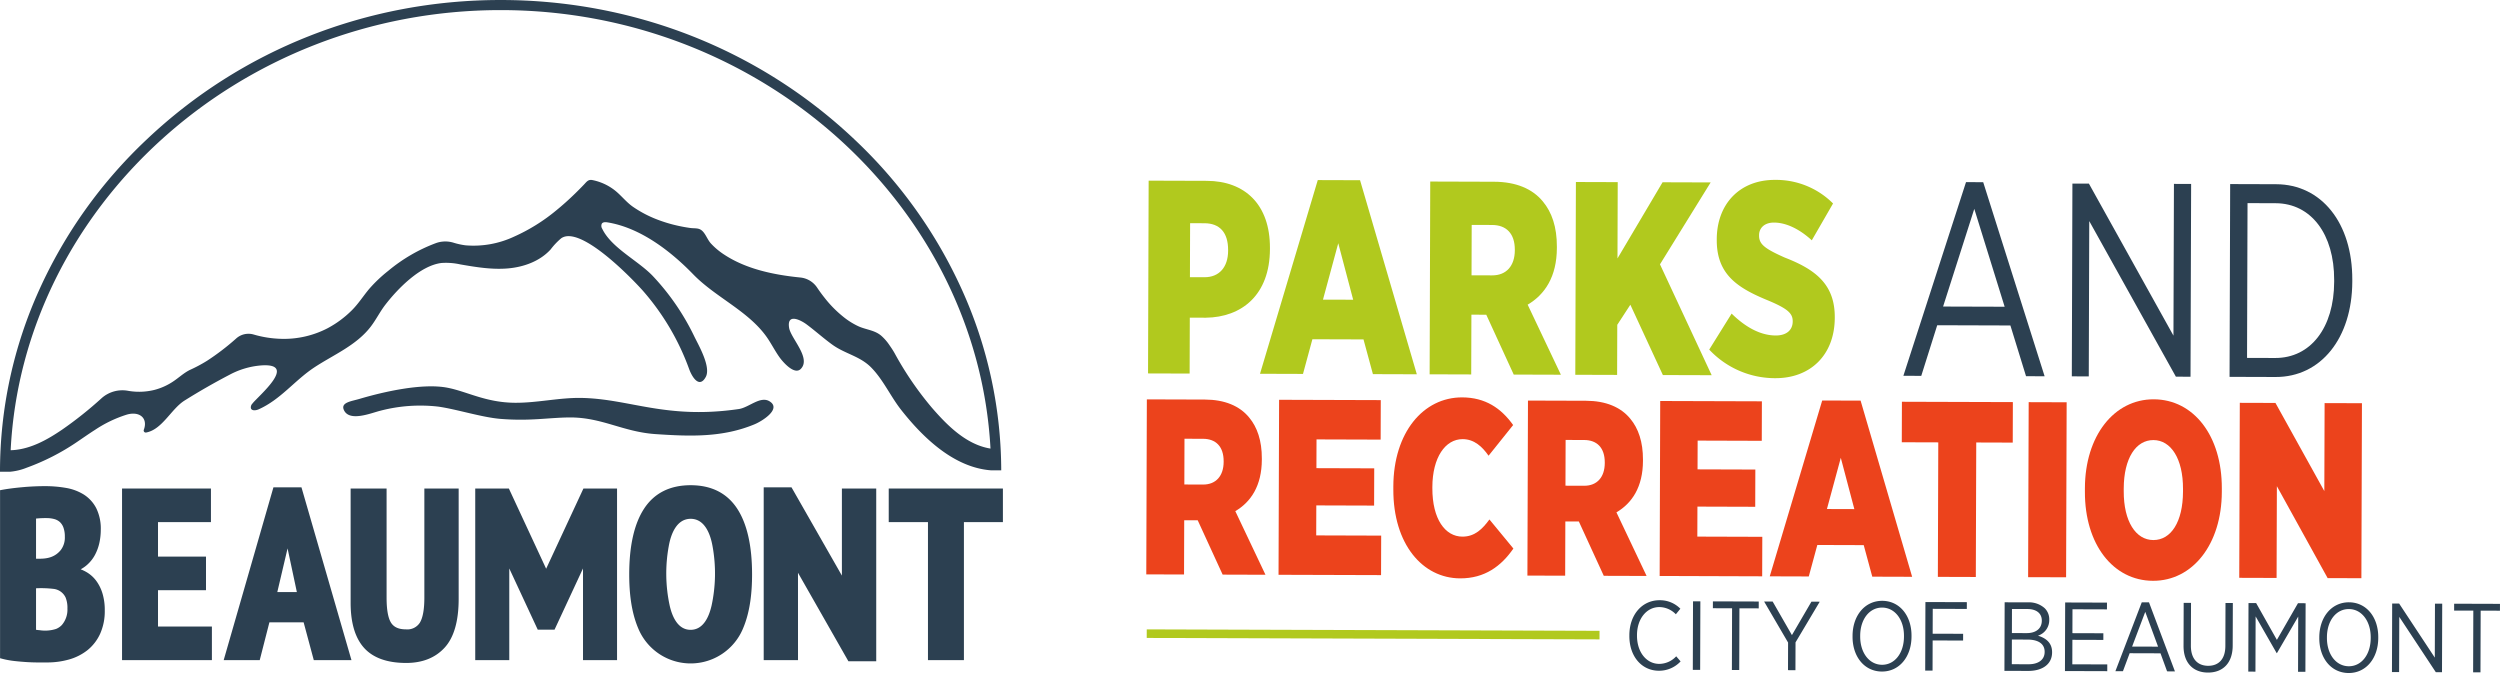 <svg xmlns="http://www.w3.org/2000/svg" width="729.285" height="196.467" viewBox="0 0 729.285 196.467">
  <g id="beaumont-logo-color" transform="translate(-49.387 -59.731)">
    <g id="Group_5" data-name="Group 5">
      <path id="Path_6" data-name="Path 6" d="M308.642,202.24v9.8h11.444V252.3h10.488V212.04h11.373v-9.8Z" fill="#2c4051"/>
      <path id="Path_7" data-name="Path 7" d="M77.353,229.024a9.528,9.528,0,0,0-2.856-2.473,13.6,13.6,0,0,0-1.57-.749,9.615,9.615,0,0,0,1.791-1.232,10.478,10.478,0,0,0,2.376-2.977,13.74,13.74,0,0,0,1.291-3.544,17.765,17.765,0,0,0,.4-3.739,13.481,13.481,0,0,0-1.35-6.391,10.369,10.369,0,0,0-3.659-3.957,14.517,14.517,0,0,0-5.218-1.916,35.292,35.292,0,0,0-5.98-.5c-2.217,0-4.483.106-6.735.315s-4.167.456-5.7.734l-.74.135v49.013l.674.176a25.285,25.285,0,0,0,3.575.645c1.235.138,2.468.243,3.665.314s2.313.1,3.328.1h2.481a23.261,23.261,0,0,0,6.384-.862,15.43,15.43,0,0,0,5.378-2.71,13.119,13.119,0,0,0,3.7-4.771,16.06,16.06,0,0,0,1.361-6.828,16.605,16.605,0,0,0-.7-5.069A12.041,12.041,0,0,0,77.353,229.024ZM59.9,211.005a26.915,26.915,0,0,1,3.1-.137,8.4,8.4,0,0,1,2.209.278,4.026,4.026,0,0,1,1.61.844,4.1,4.1,0,0,1,1.063,1.613,7.6,7.6,0,0,1,.419,2.705,5.989,5.989,0,0,1-1.209,3.909c-1.584,1.929-3.66,2.5-6.091,2.5H59.9Zm7.536,31.044a4.841,4.841,0,0,1-1.711,1.156,10.424,10.424,0,0,1-4.764.364c-.465-.036-.808-.078-1.061-.119V231.341a31.262,31.262,0,0,1,5.039.167,4.431,4.431,0,0,1,3.58,2.515,7.939,7.939,0,0,1,.537,3.241A6.863,6.863,0,0,1,67.432,242.049Z" fill="#2c4051"/>
      <path id="Path_8" data-name="Path 8" d="M264.424,208.093c-2.966-4.521-7.53-6.815-13.566-6.817s-10.6,2.3-13.566,6.817c-2.888,4.4-4.352,10.853-4.352,19.176,0,5.26.553,10.856,2.619,15.742a16.542,16.542,0,0,0,30.6,0c2.065-4.886,2.618-10.482,2.618-15.742C268.775,218.946,267.311,212.494,264.424,208.093Zm-7.5,28.462c-.731,3.1-2.358,6.9-6.071,6.906s-5.34-3.81-6.072-6.906a44.314,44.314,0,0,1-.3-17.546c.6-3.408,2.24-7.926,6.377-7.933s5.773,4.525,6.377,7.933A44.331,44.331,0,0,1,256.929,236.555Z" fill="#2c4051"/>
      <path id="Path_9" data-name="Path 9" d="M95.479,242.5v-10.6h14v-9.8h-14V212.04h15.443v-9.8H84.99V252.3H111.2v-9.8Z" fill="#2c4051"/>
      <path id="Path_10" data-name="Path 10" d="M173.178,202.24v31.853c0,3.4-.443,5.853-1.316,7.286a4.329,4.329,0,0,1-4.056,1.945c-2.045,0-3.447-.6-4.285-1.843-.9-1.334-1.36-3.82-1.36-7.388V202.24H151.67v33.369c0,5.813,1.319,10.225,3.92,13.115,2.624,2.92,6.758,4.4,12.287,4.4,4.748,0,8.532-1.515,11.246-4.5,2.695-2.959,4.062-7.732,4.062-14.186v-32.2Z" fill="#2c4051"/>
      <path id="Path_11" data-name="Path 11" d="M294.979,202.24v25.4l-14.7-25.747h-8.11v50.4h10.007l-.007-25.482,14.711,25.827h8.114v-50.4Z" fill="#2c4051"/>
      <path id="Path_12" data-name="Path 12" d="M219.58,202.24l-10.876,23.4-10.876-23.4h-9.809V252.3h9.931V225.556l8.3,17.849h4.907l8.3-17.849V252.3h9.931V202.24Z" fill="#2c4051"/>
      <path id="Path_13" data-name="Path 13" d="M137.331,201.9h-8.183l-14.511,50.4h10.515l2.824-11.03h9.982l2.965,11.03h10.99Zm-7.049,30.537,2.993-12.733,2.709,12.733Z" fill="#2c4051"/>
    </g>
    <path id="Path_14" data-name="Path 14" d="M269.553,183.479c-9.384,3.923-18.848,3.566-28.921,2.886-9.531-.643-15.671-4.938-25.161-4.859-6.162.052-11.4,1.117-20.045.423-5.431-.437-12.765-2.809-18.179-3.581a46.013,46.013,0,0,0-16.876,1.191c-2.623.633-9.112,3.4-10.685-.246-.938-2.182,2.241-2.513,4.518-3.185,7.1-2.1,18.436-4.7,25.775-3.259,5.624,1.1,11.019,4.235,19.291,4.374,6.642.112,13.221-1.547,19.862-1.407,14.082.3,24.649,6.324,45.776,3.238,2.966-.433,6.287-3.935,9-2.232C277.4,179.015,271.8,182.539,269.553,183.479Zm71.908,13.455h-2.947c-10.831-.8-19.866-9.526-26.232-17.614-3.1-3.934-5.22-8.775-8.724-12.352-3.316-3.387-7.632-3.976-11.428-6.733-2.559-1.858-4.91-3.983-7.446-5.871-1.554-1.157-5.8-3.471-5.106.982.481,3.083,6.524,8.855,3.4,12.012-1.855,1.872-5.205-2.018-6.2-3.407-1.429-2-2.506-4.236-3.957-6.22-5.428-7.422-14.814-11.379-21.2-17.96-6.617-6.815-15.425-13.615-25.047-15.176-.581-.094-1.291-.109-1.623.376a1.548,1.548,0,0,0,.117,1.5c2.708,5.641,10.58,9.316,14.87,13.9A69.739,69.739,0,0,1,251.888,157.8c1.2,2.5,4.985,8.93,3.384,11.887-1.8,3.327-3.862.338-4.826-2.219a71.616,71.616,0,0,0-13.592-23.007c-3.439-3.83-18.216-19.071-23.749-15.225a19.848,19.848,0,0,0-3.076,3.243c-3.128,3.448-7.823,5.149-12.461,5.551s-9.289-.367-13.876-1.163a19.357,19.357,0,0,0-5.468-.425c-6.2.708-12.816,7.5-16.447,12.211-1.549,2.009-2.677,4.315-4.216,6.33-4.221,5.525-10.846,8.205-16.493,11.934-5.752,3.8-9.77,9.325-16.217,12.214-.794.356-2.011.511-2.278-.318a1.558,1.558,0,0,1,.43-1.332c1.572-2.1,13.776-12.113,2.262-11.126a23.467,23.467,0,0,0-8.82,2.648q-6.751,3.521-13.213,7.567c-3.907,2.447-6.527,8.494-11.257,9.342a.6.6,0,0,1-.632-.816c1.268-3.376-1.248-5.5-4.979-4.411a36.127,36.127,0,0,0-9.194,4.4c-1.819,1.158-3.584,2.4-5.367,3.609a66.143,66.143,0,0,1-14.612,7.467,17.183,17.183,0,0,1-4.858,1.183H49.387v-.03a128.479,128.479,0,0,1,11.5-53.147,138.513,138.513,0,0,1,31.327-43.777c27.707-26.219,64.36-40.658,103.207-40.658s75.5,14.439,103.207,40.658a138.513,138.513,0,0,1,31.327,43.777A128.488,128.488,0,0,1,341.461,196.934Zm-3.132-6.348c-3.778-70.235-66.307-127.909-142.9-127.909-76.768,0-139.41,57.934-142.931,128.383.282,0,.564-.015.846-.037,5.192-.4,9.932-3.08,14.153-5.95a111.364,111.364,0,0,0,11.579-9.23,9.129,9.129,0,0,1,7.718-2.1,18.508,18.508,0,0,0,7.621-.267,17.747,17.747,0,0,0,5.267-2.322c1.733-1.108,3.145-2.511,5-3.463a44.072,44.072,0,0,0,5.089-2.706,70.631,70.631,0,0,0,8.433-6.44,5.365,5.365,0,0,1,5.184-1.229,31.478,31.478,0,0,0,8.19,1.262,27.6,27.6,0,0,0,13.379-3.1,29.788,29.788,0,0,0,7-5.165c1.952-1.921,3.4-4.246,5.154-6.334a41.7,41.7,0,0,1,5.536-5.247,47.929,47.929,0,0,1,13.839-8.058,8.129,8.129,0,0,1,5.342-.1,20.96,20.96,0,0,0,3.372.724,27.884,27.884,0,0,0,14.092-2.511,53.285,53.285,0,0,0,12.347-7.671c1.913-1.553,3.743-3.206,5.508-4.924q1.315-1.282,2.587-2.612c.721-.752,1.208-1.535,2.379-1.336a15.5,15.5,0,0,1,6.474,2.9c1.945,1.481,3.413,3.5,5.445,4.913a33.664,33.664,0,0,0,6.95,3.664,41.531,41.531,0,0,0,6.069,1.84q1.774.4,3.576.655c1.727.251,2.834-.2,4.042,1.33.8,1.017,1.252,2.29,2.133,3.247a20.4,20.4,0,0,0,3.694,3.113c6.529,4.36,14.687,6.005,22.369,6.78a6.661,6.661,0,0,1,4.867,2.912q1.033,1.545,2.193,3a33.549,33.549,0,0,0,6,5.967,21.136,21.136,0,0,0,3.831,2.325c2.244,1.038,4.733,1.111,6.687,2.764a14.273,14.273,0,0,1,2.441,2.809c.5.72.99,1.443,1.42,2.207l.045.079A95.058,95.058,0,0,0,321.2,178.63c4.42,5.1,9.754,10.5,16.545,11.853C337.973,190.528,338.162,190.56,338.329,190.586Z" fill="#2c4051"/>
    <g id="Group_8" data-name="Group 8">
      <line id="Line_2" data-name="Line 2" x2="132.084" y2="0.418" transform="translate(383.906 244.579)" fill="none" stroke="#b1c91e" stroke-miterlimit="10" stroke-width="2.5"/>
      <line id="Line_3" data-name="Line 3" x2="0.902" y2="0.003" transform="translate(686.728 184.055)" fill="none" stroke="#b1c91e" stroke-miterlimit="10" stroke-width="0.25"/>
      <path id="Path_184" data-name="Path 184" d="M10.256.286A8.557,8.557,0,0,0,16.6-2.457L15.313-3.942A6.778,6.778,0,0,1,10.37-1.714c-3.685,0-6.514-3.343-6.514-8.256v-.114c0-4.828,2.828-8.2,6.514-8.2a6.741,6.741,0,0,1,4.8,2.086l1.314-1.628A8.329,8.329,0,0,0,10.4-20.284c-5,0-8.771,4.171-8.771,10.228v.171C1.628-3.8,5.314.286,10.256.286ZM20.169,0h2.143V-20H20.169Zm11.4,0h2.143V-18h5.628v-2H25.969v2h5.6Zm16.37,0h2.171V-8.114L57.137-20H54.709l-5.657,9.77L43.4-20H40.91L47.938-8.056Zm27.4.314c5.085,0,8.6-4.342,8.6-10.228v-.229c0-5.857-3.485-10.17-8.571-10.17s-8.628,4.342-8.628,10.228v.229C66.736-4,70.222.314,75.336.314Zm.029-1.971c-3.685,0-6.4-3.428-6.4-8.256v-.2c0-4.828,2.685-8.228,6.371-8.228s6.4,3.428,6.4,8.256v.2C81.735-5.057,79.05-1.657,75.364-1.657ZM87.963,0h2.143V-8.8h8.885V-10.77H90.106v-7.256h9.942V-20H87.963Zm23.112,0h6.914c4.2,0,6.971-2,6.971-5.4v-.086c0-2.714-1.8-4.114-4.142-4.8a4.761,4.761,0,0,0,3.285-4.657V-15a4.521,4.521,0,0,0-1.314-3.285A6.825,6.825,0,0,0,117.846-20h-6.771Zm10.856-14.656c0,2.314-1.743,3.628-4.4,3.628h-4.314v-7.028h4.514c2.657,0,4.2,1.286,4.2,3.343Zm.857,9.056v.057c0,2.285-1.828,3.6-4.714,3.6h-4.857v-7.2h4.6C121.046-9.142,122.788-7.828,122.788-5.6ZM128.73,0h12.342V-1.971h-10.2V-9.113H139.9v-1.943h-9.028v-6.971h10.056V-20h-12.2Zm14.713,0h2.2l1.943-5.257h9L158.528,0h2.285l-7.628-20.112h-2.114ZM148.3-7.2l3.8-10.142L155.871-7.2ZM170.441.314c4.314,0,7.2-2.743,7.2-7.885V-20H175.5v12.57c0,3.8-1.943,5.771-5,5.771-3.143,0-5.057-2.086-5.057-5.857V-20H163.3V-7.456C163.3-2.428,166.184.314,170.441.314ZM182.211,0H184.3V-16.113l6.171,10.685h.086l6.171-10.685V0h2.143V-20h-2.228L190.525-9.285,184.439-20h-2.228Zm29.283.314c5.085,0,8.6-4.342,8.6-10.228v-.229c0-5.857-3.485-10.17-8.571-10.17s-8.628,4.342-8.628,10.228v.229C202.895-4,206.38.314,211.494.314Zm.029-1.971c-3.685,0-6.4-3.428-6.4-8.256v-.2c0-4.828,2.685-8.228,6.371-8.228s6.4,3.428,6.4,8.256v.2C217.893-5.057,215.208-1.657,211.523-1.657ZM224.121,0h2.086V-16.113L236.92,0h1.8V-20h-2.114V-4.257L226.15-20h-2.028ZM247.8,0h2.143V-18h5.628v-2h-13.37v2h5.6Z" transform="translate(523.033 255.076) rotate(0.181)" fill="#2c4051"/>
      <g id="Group_6" data-name="Group 6">
        <path id="Path_15" data-name="Path 15" d="M384.464,112.43l16.943.054c11.181.035,18.479,6.967,18.439,19.581v.321c-.043,13.5-8.331,19.9-18.7,20.025l-4.677-.015-.051,16.308-12.131-.038Zm16.312,28.17c4.269.013,6.854-2.95,6.869-7.69v-.242c.016-5.141-2.483-7.8-6.888-7.814l-4.2-.013-.05,15.745Z" fill="#b1c91e"/>
        <path id="Path_16" data-name="Path 16" d="M433.8,112.265l12.334.039,16.56,56.61-12.808-.041-2.747-10.131-14.909-.047-2.742,10.114-12.538-.04Zm10.326,34.9-4.352-16.481-4.458,16.454Z" fill="#b1c91e"/>
        <path id="Path_17" data-name="Path 17" d="M466.608,112.69l18.636.059c6.371.02,11.176,2.044,14.214,5.749,2.633,3.141,4.11,7.484,4.092,13.188v.4c-.027,8.355-3.5,13.566-8.523,16.523l9.694,20.435L490.963,169l-8.01-17.459-4.337-.014-.055,17.434-12.131-.039Zm18.076,27.372c4.133.013,6.583-2.791,6.6-7.289v-.161c.015-4.821-2.553-7.239-6.619-7.252l-5.964-.019-.047,14.7Z" fill="#b1c91e"/>
        <path id="Path_18" data-name="Path 18" d="M509.1,112.824l12.2.039-.07,22.254,13.15-22.213,14.027.045-14.781,23.893,15.078,32.343-14.231-.045-9.49-20.515-3.815,5.852-.046,14.621-12.2-.038Z" fill="#b1c91e"/>
        <path id="Path_19" data-name="Path 19" d="M547.99,161.712l6.539-10.5c3.85,3.787,8.247,6.372,12.855,6.387,3.253.01,4.953-1.671,4.961-4.081v-.081c.007-2.249-1.413-3.619-6.961-5.966-8.935-3.645-15.226-7.52-15.193-17.724v-.24c.033-10.2,6.63-17.332,17-17.3a23.484,23.484,0,0,1,16.921,6.881l-6.2,10.746c-3.243-2.982-7.167-5.164-11.03-5.176-2.779-.009-4.342,1.593-4.349,3.681v.081c-.008,2.491,1.479,3.78,7.5,6.451,9,3.483,14.613,7.839,14.583,17.4v.161c-.034,10.926-7.171,17.651-17.336,17.619A26.306,26.306,0,0,1,547.99,161.712Z" fill="#b1c91e"/>
        <path id="Path_20" data-name="Path 20" d="M622.9,112.863l5.015.016,17.916,56.614-5.422-.018-4.562-14.8-21.347-.068-4.654,14.767-5.218-.017Zm11.27,36.347-8.855-28.547-9.1,28.491Z" fill="#2c4051"/>
        <path id="Path_21" data-name="Path 21" d="M653.939,113.282l4.812.015,24.663,44.345.14-44.266,5.015.016-.178,56.235-4.27-.013-25.27-45.39-.143,45.309-4.947-.015Z" fill="#2c4051"/>
        <path id="Path_22" data-name="Path 22" d="M699.957,113.428l13.419.042c13.214.042,22.26,11.318,22.208,27.867l0,.563c-.052,16.468-9.169,27.847-22.384,27.806l-13.419-.043Zm5.066,5.559-.143,45.149,8.2.026c10.368.033,17.173-8.863,17.215-22.2l0-.561c.042-13.336-6.706-22.356-17.075-22.388Z" fill="#2c4051"/>
      </g>
      <g id="Group_7" data-name="Group 7">
        <path id="Path_23" data-name="Path 23" d="M383.939,176.234l16.922.053c5.785.018,10.148,1.855,12.907,5.218,2.39,2.852,3.732,6.795,3.715,11.972v.365c-.024,7.585-3.177,12.315-7.739,15l8.8,18.553-12.492-.04-7.274-15.848-3.938-.012-.05,15.824-11.015-.034Zm16.413,24.847c3.753.011,5.978-2.533,5.991-6.618v-.145c.014-4.376-2.318-6.572-6.01-6.583l-5.416-.017-.042,13.345Z" fill="#ec431c"/>
        <path id="Path_24" data-name="Path 24" d="M422.516,176.356l29.661.093-.037,11.522-18.707-.059-.027,8.388,16.862.053-.035,10.865-16.861-.053-.028,8.751,18.953.06-.036,11.523-29.906-.094Z" fill="#ec431c"/>
        <path id="Path_25" data-name="Path 25" d="M455.843,202.5l0-.875c.05-15.752,8.76-26.008,20.082-25.972,6.77.021,11.375,3.172,14.867,8.069l-7.167,8.947c-1.838-2.631-4.169-4.825-7.554-4.836-5.046-.016-8.816,5.3-8.844,13.974v.292c-.028,9.115,3.771,14.159,8.756,14.175,3.692.012,5.914-2.315,7.892-5.007l6.989,8.481c-3.524,5.1-8.335,8.726-15.535,8.7C464.315,228.413,455.792,218.4,455.843,202.5Z" fill="#ec431c"/>
        <path id="Path_26" data-name="Path 26" d="M495.118,176.585l16.922.054c5.785.018,10.148,1.854,12.907,5.218,2.391,2.852,3.732,6.795,3.716,11.972l0,.364c-.024,7.585-3.177,12.315-7.739,15l8.8,18.552-12.491-.039-7.273-15.848-3.939-.013-.05,15.825-11.014-.035Zm16.413,24.847c3.754.012,5.977-2.533,5.99-6.618v-.145c.014-4.375-2.317-6.571-6.01-6.583l-5.414-.017-.043,13.346Z" fill="#ec431c"/>
        <path id="Path_27" data-name="Path 27" d="M533.694,176.707l29.661.094-.037,11.522-18.706-.06-.027,8.388,16.86.054-.034,10.865-16.86-.053-.028,8.751,18.954.06-.037,11.523-29.907-.1Z" fill="#ec431c"/>
        <path id="Path_28" data-name="Path 28" d="M580.95,176.565l11.2.035,15.036,51.389-11.63-.037-2.494-9.2-13.538-.043-2.491,9.182-11.383-.036Zm9.376,31.68-3.953-14.963-4.046,14.938Z" fill="#ec431c"/>
        <path id="Path_29" data-name="Path 29" d="M614.812,188.777l-10.647-.033.038-11.814,32.367.1-.037,11.814-10.646-.034-.124,39.236-11.075-.035Z" fill="#ec431c"/>
        <path id="Path_30" data-name="Path 30" d="M641.181,177.047l11.077.035-.162,51.049L641.02,228.1Z" fill="#ec431c"/>
        <path id="Path_31" data-name="Path 31" d="M657.586,203.207l0-1.094c.048-15.242,8.512-25.936,20.081-25.9,11.63.037,19.9,10.638,19.856,25.953l0,1.093c-.048,15.242-8.512,25.936-20.081,25.9C665.812,229.123,657.538,218.521,657.586,203.207Zm28.615-.055,0-.8c.028-8.824-3.523-14.231-8.632-14.248s-8.631,5.3-8.659,14.12l0,.8c-.028,8.824,3.525,14.232,8.632,14.248C682.71,217.288,686.173,211.975,686.2,203.152Z" fill="#ec431c"/>
        <path id="Path_32" data-name="Path 32" d="M702.768,177.242l10.4.032,14.258,25.716.081-25.67,10.892.034-.162,51.049-9.845-.031-14.808-26.811-.085,26.764-10.891-.034Z" fill="#ec431c"/>
      </g>
    </g>
  </g>
</svg>
